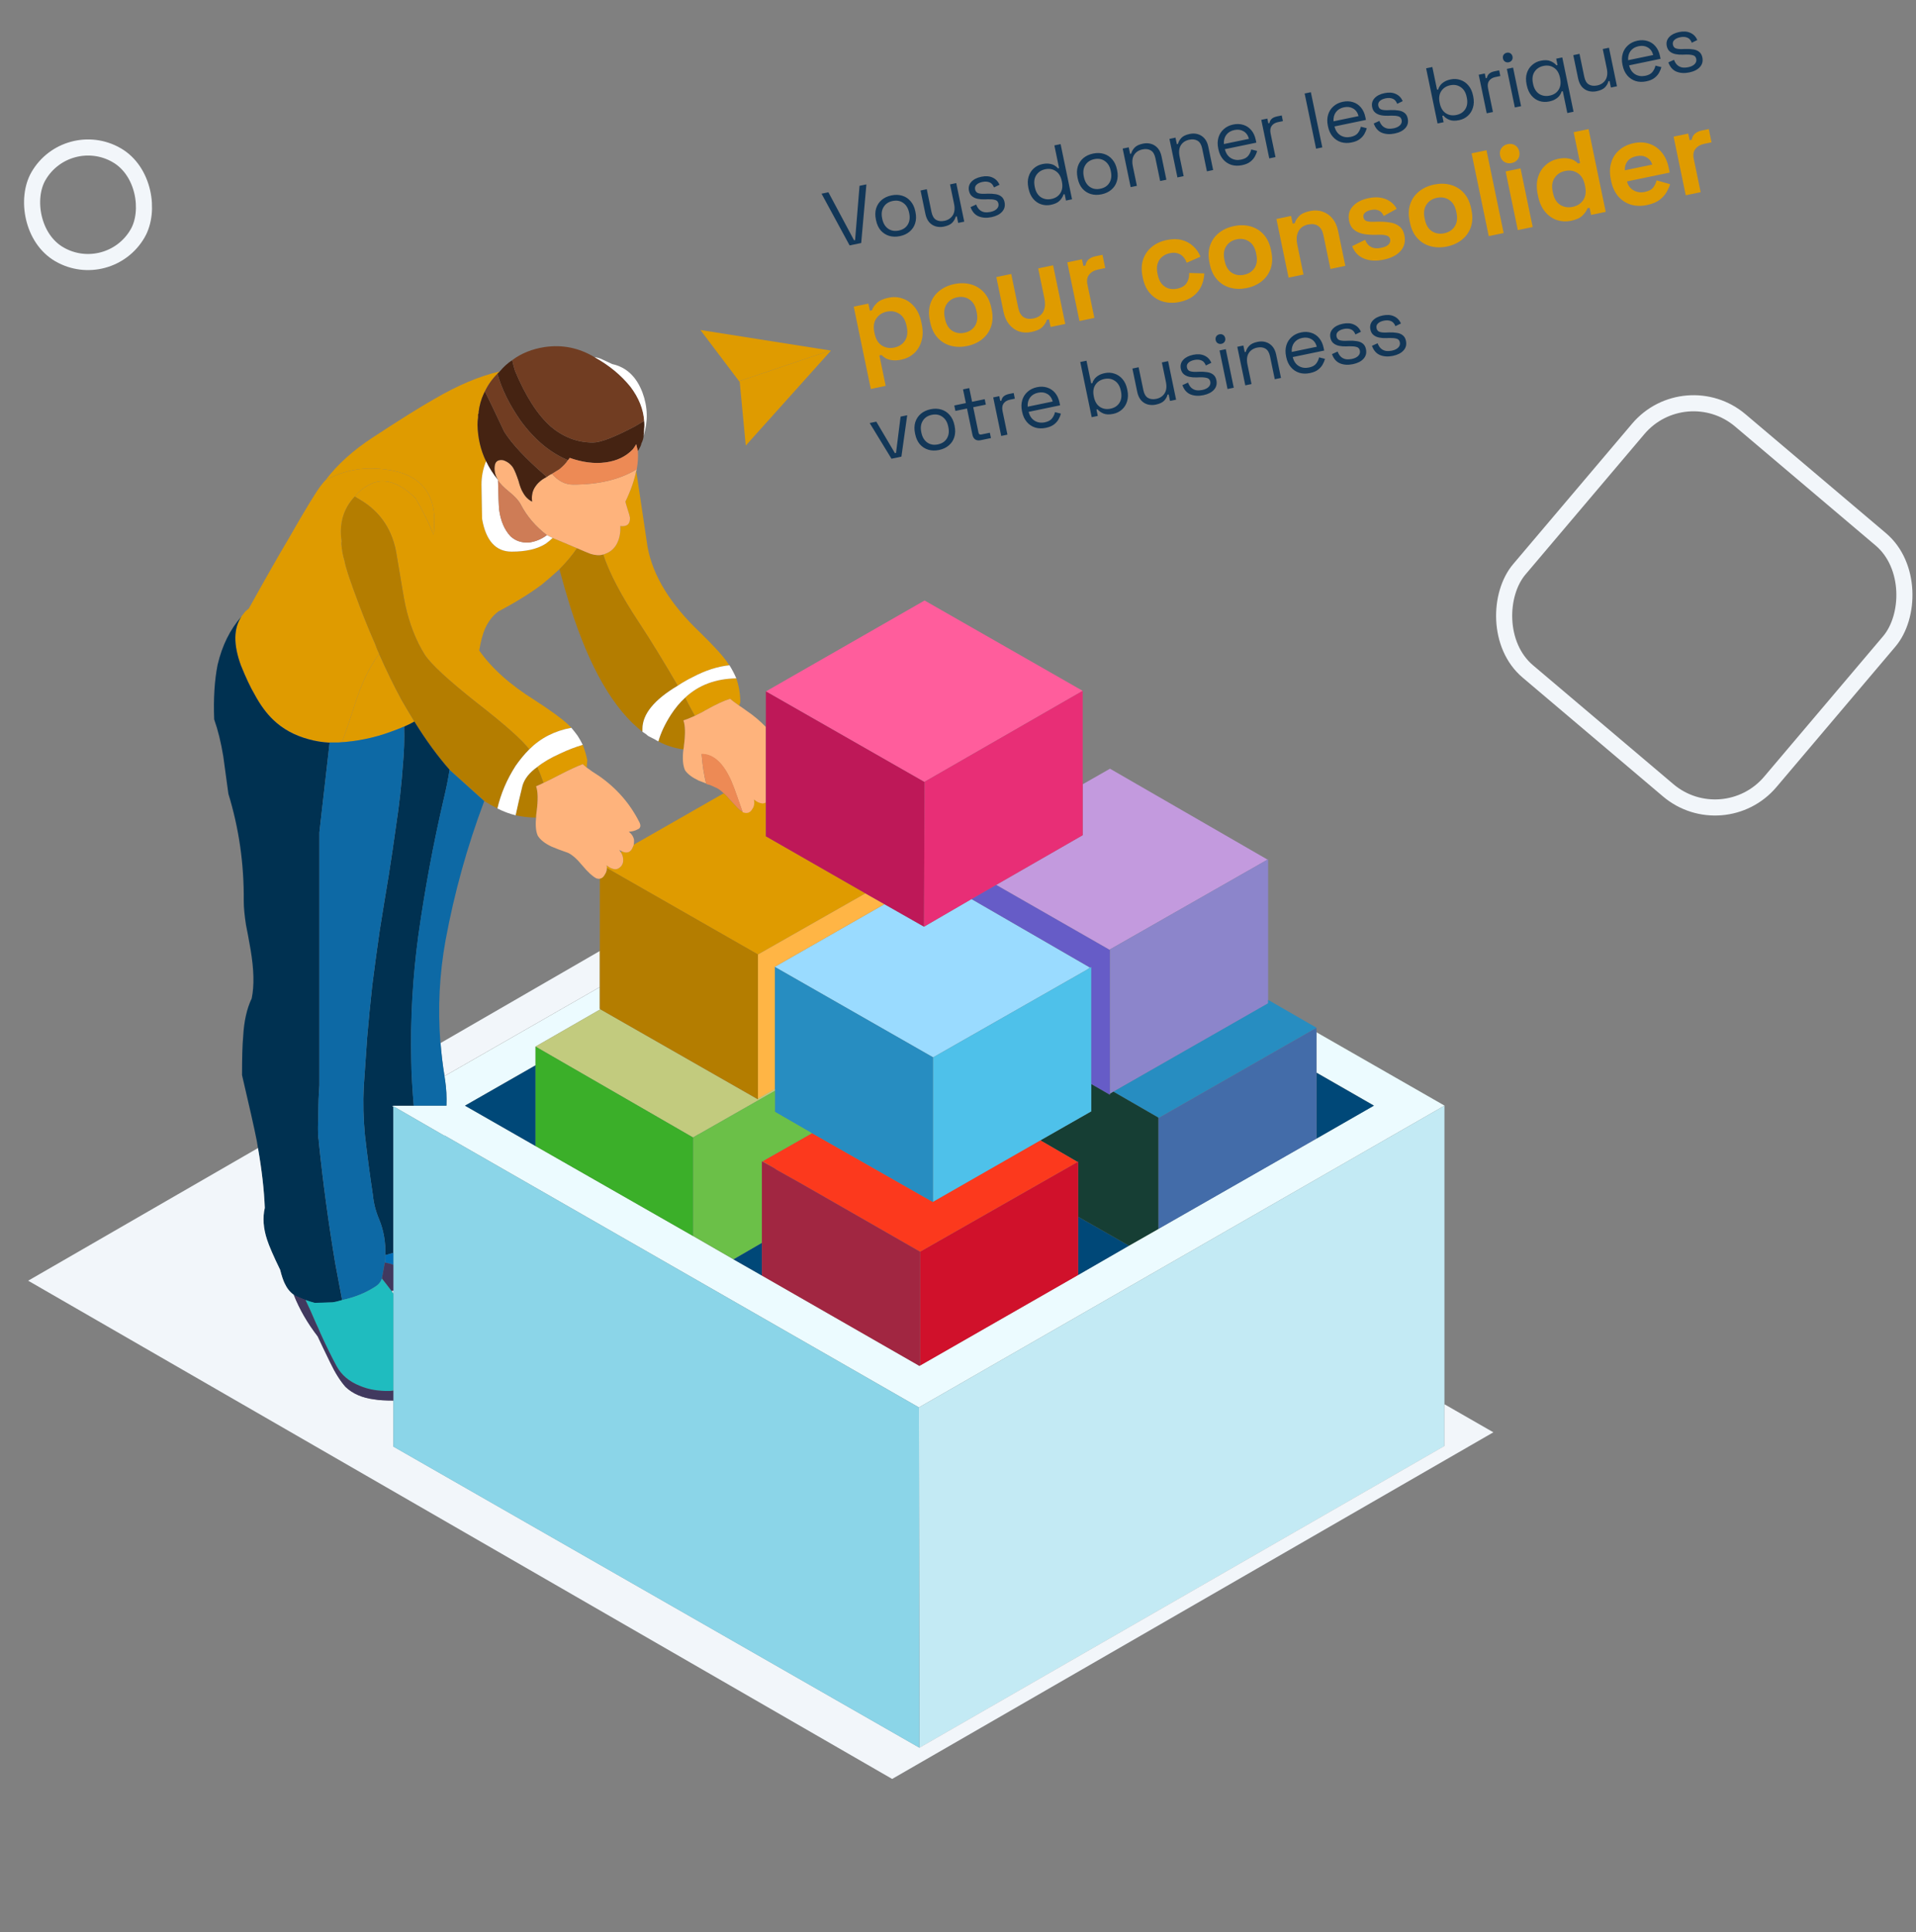 <svg width="476" height="480" viewBox="0 0 476 480" fill="none" xmlns="http://www.w3.org/2000/svg">
<rect x="0" y="0" width="476" height="480" fill="#808080" stroke="none"/>
<path d="M216.336 96.632L212.096 76.187L215.738 75.431L216.104 77.194L216.633 77.084C216.848 76.447 217.263 75.84 217.879 75.263C218.491 74.666 219.452 74.232 220.764 73.96C221.939 73.716 223.087 73.785 224.208 74.165C225.324 74.526 226.302 75.201 227.14 76.192C227.979 77.182 228.563 78.47 228.892 80.056L228.989 80.526C229.318 82.113 229.295 83.527 228.919 84.769C228.544 86.011 227.918 87.03 227.041 87.824C226.16 88.599 225.132 89.109 223.957 89.352C223.076 89.535 222.309 89.582 221.657 89.492C221.029 89.418 220.497 89.263 220.06 89.027C219.638 88.767 219.285 88.493 219 88.205L218.472 88.315L220.037 95.864L216.336 96.632ZM222.17 86.353C223.326 86.113 224.2 85.554 224.794 84.675C225.404 83.772 225.562 82.616 225.27 81.206L225.209 80.912C224.916 79.502 224.313 78.514 223.399 77.948C222.481 77.362 221.454 77.187 220.318 77.423C219.182 77.658 218.31 78.227 217.7 79.13C217.087 80.013 216.926 81.159 217.219 82.569L217.28 82.863C217.572 84.273 218.178 85.271 219.096 85.857C220.01 86.423 221.035 86.588 222.17 86.353ZM240.28 85.967C238.831 86.267 237.468 86.244 236.191 85.896C234.913 85.548 233.826 84.885 232.929 83.907C232.031 82.929 231.42 81.656 231.095 80.09L230.998 79.62C230.673 78.053 230.728 76.643 231.162 75.388C231.596 74.134 232.33 73.093 233.364 72.266C234.397 71.439 235.639 70.875 237.088 70.575C238.537 70.274 239.9 70.298 241.178 70.645C242.455 70.993 243.542 71.656 244.439 72.635C245.337 73.613 245.948 74.885 246.273 76.452L246.37 76.922C246.695 78.488 246.641 79.899 246.206 81.153C245.772 82.408 245.038 83.448 244.004 84.275C242.971 85.103 241.729 85.666 240.28 85.967ZM239.598 82.677C240.734 82.441 241.599 81.884 242.193 81.005C242.782 80.107 242.935 78.972 242.651 77.601L242.59 77.308C242.306 75.937 241.716 74.966 240.822 74.396C239.943 73.802 238.926 73.625 237.77 73.865C236.634 74.1 235.772 74.667 235.182 75.566C234.588 76.445 234.433 77.569 234.717 78.94L234.778 79.234C235.063 80.605 235.654 81.585 236.553 82.175C237.447 82.745 238.462 82.912 239.598 82.677ZM256.262 82.469C255.126 82.704 254.075 82.657 253.107 82.326C252.156 81.972 251.349 81.384 250.688 80.561C250.027 79.738 249.573 78.729 249.325 77.534L247.522 68.839L251.223 68.072L252.966 76.473C253.193 77.57 253.628 78.337 254.271 78.776C254.933 79.211 255.763 79.324 256.762 79.117C257.898 78.882 258.702 78.327 259.174 77.453C259.642 76.559 259.736 75.436 259.456 74.085L257.921 66.683L261.622 65.915L264.644 80.485L261.001 81.24L260.605 79.331L260.077 79.441C259.943 79.979 259.602 80.55 259.053 81.154C258.504 81.758 257.574 82.196 256.262 82.469ZM268.175 79.753L265.153 65.183L268.796 64.427L269.137 66.072L269.666 65.963C269.759 65.331 270.022 64.826 270.455 64.451C270.907 64.071 271.466 63.812 272.132 63.674L273.895 63.309L274.577 66.599L272.756 66.976C271.816 67.171 271.095 67.586 270.594 68.221C270.088 68.837 269.943 69.663 270.158 70.701L271.876 78.985L268.175 79.753ZM293.035 75.026C291.625 75.318 290.281 75.29 289.004 74.943C287.746 74.591 286.669 73.926 285.771 72.948C284.874 71.969 284.261 70.687 283.932 69.101L283.847 68.69C283.518 67.103 283.57 65.683 284.005 64.429C284.439 63.174 285.163 62.136 286.177 61.313C287.211 60.486 288.432 59.926 289.842 59.633C291.233 59.345 292.478 59.342 293.578 59.624C294.679 59.907 295.622 60.416 296.408 61.152C297.209 61.864 297.819 62.738 298.238 63.775L294.813 65.282C294.613 64.71 294.327 64.218 293.955 63.805C293.584 63.392 293.115 63.101 292.549 62.932C292.002 62.76 291.357 62.751 290.613 62.905C289.869 63.059 289.228 63.366 288.69 63.825C288.167 64.26 287.797 64.837 287.578 65.557C287.375 66.252 287.369 67.06 287.56 67.981L287.621 68.275C287.812 69.195 288.141 69.944 288.608 70.521C289.09 71.075 289.66 71.457 290.316 71.668C290.988 71.855 291.696 71.872 292.441 71.718C293.557 71.486 294.34 71.027 294.79 70.342C295.256 69.632 295.469 68.791 295.431 67.819L299.192 67.927C299.152 69.018 298.909 70.059 298.461 71.051C298.028 72.019 297.363 72.851 296.466 73.548C295.569 74.245 294.425 74.737 293.035 75.026ZM309.747 71.56C308.298 71.86 306.935 71.837 305.658 71.489C304.38 71.141 303.293 70.478 302.396 69.5C301.498 68.522 300.887 67.249 300.562 65.682L300.465 65.212C300.14 63.646 300.195 62.235 300.629 60.981C301.063 59.727 301.797 58.686 302.831 57.859C303.864 57.032 305.106 56.468 306.555 56.167C308.004 55.867 309.367 55.89 310.645 56.238C311.922 56.586 313.009 57.249 313.906 58.227C314.804 59.205 315.415 60.478 315.74 62.044L315.837 62.514C316.162 64.081 316.108 65.492 315.673 66.746C315.239 68 314.505 69.041 313.471 69.868C312.438 70.695 311.196 71.259 309.747 71.56ZM309.065 68.27C310.201 68.034 311.066 67.477 311.66 66.598C312.249 65.699 312.402 64.565 312.118 63.194L312.057 62.9C311.773 61.529 311.183 60.559 310.289 59.989C309.41 59.395 308.393 59.218 307.237 59.457C306.101 59.693 305.239 60.26 304.649 61.158C304.055 62.037 303.9 63.162 304.184 64.533L304.245 64.827C304.53 66.198 305.121 67.178 306.02 67.768C306.914 68.338 307.929 68.505 309.065 68.27ZM320.128 68.978L317.107 54.408L320.749 53.652L321.145 55.562L321.674 55.452C321.803 54.894 322.144 54.323 322.697 53.739C323.246 53.134 324.176 52.696 325.488 52.424C326.624 52.189 327.668 52.248 328.62 52.602C329.587 52.932 330.401 53.509 331.062 54.332C331.719 55.136 332.173 56.144 332.425 57.358L334.228 66.053L330.527 66.821L328.785 58.42C328.557 57.323 328.113 56.557 327.45 56.123C326.808 55.684 325.987 55.568 324.989 55.776C323.853 56.011 323.051 56.576 322.583 57.469C322.11 58.344 322.014 59.456 322.294 60.808L323.83 68.21L320.128 68.978ZM343.779 64.502C341.879 64.896 340.237 64.807 338.852 64.237C337.467 63.666 336.489 62.643 335.918 61.169L339.143 59.581C339.422 60.237 339.759 60.729 340.153 61.056C340.567 61.379 341.028 61.579 341.534 61.658C342.056 61.713 342.601 61.682 343.169 61.564C344.031 61.385 344.637 61.106 344.987 60.727C345.334 60.329 345.46 59.904 345.367 59.454C345.273 59.004 345.006 58.701 344.566 58.548C344.121 58.374 343.452 58.299 342.558 58.321L341.705 58.344C340.646 58.36 339.661 58.288 338.75 58.13C337.835 57.952 337.06 57.612 336.424 57.111C335.789 56.61 335.372 55.879 335.173 54.919C334.873 53.47 335.172 52.254 336.071 51.271C336.966 50.269 338.275 49.588 339.999 49.231C341.624 48.894 343.05 48.976 344.278 49.477C345.505 49.978 346.407 50.782 346.984 51.888L343.766 53.658C343.455 52.947 343.022 52.485 342.468 52.273C341.933 52.057 341.313 52.022 340.608 52.169C339.903 52.315 339.391 52.554 339.071 52.886C338.748 53.198 338.631 53.569 338.721 54C338.818 54.47 339.087 54.782 339.527 54.936C339.964 55.07 340.527 55.127 341.217 55.106L342.07 55.082C343.207 55.051 344.251 55.11 345.201 55.26C346.167 55.387 346.968 55.701 347.603 56.202C348.253 56.68 348.684 57.428 348.895 58.446C349.212 59.974 348.9 61.274 347.958 62.348C347.032 63.398 345.639 64.116 343.779 64.502ZM359.477 61.246C358.028 61.546 356.665 61.523 355.387 61.175C354.11 60.827 353.023 60.164 352.125 59.186C351.228 58.208 350.617 56.935 350.292 55.369L350.195 54.899C349.87 53.332 349.924 51.921 350.359 50.667C350.793 49.413 351.527 48.372 352.56 47.545C353.594 46.718 354.835 46.154 356.285 45.853C357.734 45.553 359.097 45.577 360.374 45.924C361.651 46.272 362.739 46.935 363.636 47.913C364.533 48.892 365.145 50.164 365.469 51.731L365.567 52.201C365.892 53.767 365.837 55.178 365.403 56.432C364.969 57.686 364.235 58.727 363.201 59.554C362.167 60.381 360.926 60.945 359.477 61.246ZM358.795 57.956C359.93 57.72 360.795 57.163 361.389 56.284C361.979 55.386 362.132 54.251 361.847 52.88L361.786 52.586C361.502 51.215 360.913 50.245 360.018 49.675C359.139 49.081 358.122 48.904 356.967 49.143C355.831 49.379 354.968 49.946 354.378 50.844C353.785 51.723 353.63 52.848 353.914 54.219L353.975 54.513C354.259 55.884 354.851 56.864 355.749 57.454C356.644 58.024 357.659 58.191 358.795 57.956ZM369.858 58.664L365.593 38.101L369.295 37.334L373.559 57.896L369.858 58.664ZM377.073 57.167L374.051 42.597L377.753 41.83L380.774 56.4L377.073 57.167ZM375.549 40.51C374.883 40.648 374.27 40.55 373.711 40.217C373.171 39.88 372.828 39.358 372.682 38.653C372.536 37.948 372.643 37.334 373.004 36.809C373.385 36.281 373.908 35.948 374.574 35.81C375.259 35.668 375.872 35.765 376.412 36.103C376.951 36.44 377.294 36.962 377.441 37.666C377.587 38.371 377.479 38.986 377.118 39.51C376.757 40.035 376.234 40.368 375.549 40.51ZM390.249 54.864C389.093 55.103 387.948 55.045 386.811 54.688C385.691 54.308 384.711 53.623 383.873 52.632C383.034 51.642 382.45 50.353 382.121 48.767L382.024 48.297C381.695 46.711 381.718 45.297 382.094 44.055C382.469 42.812 383.098 41.804 383.978 41.029C384.855 40.234 385.881 39.715 387.056 39.471C387.938 39.289 388.694 39.244 389.326 39.338C389.974 39.407 390.517 39.56 390.954 39.797C391.391 40.033 391.744 40.307 392.013 40.619L392.541 40.509L390.951 32.842L394.653 32.075L398.917 52.637L395.275 53.392L394.909 51.63L394.38 51.74C394.161 52.357 393.746 52.964 393.134 53.561C392.542 54.153 391.58 54.588 390.249 54.864ZM390.695 51.401C391.831 51.166 392.705 50.606 393.319 49.723C393.928 48.821 394.087 47.664 393.794 46.254L393.733 45.961C393.441 44.551 392.838 43.563 391.924 42.996C391.025 42.407 389.998 42.231 388.843 42.471C387.707 42.707 386.834 43.276 386.225 44.178C385.611 45.061 385.451 46.208 385.743 47.618L385.804 47.911C386.097 49.322 386.702 50.319 387.62 50.905C388.534 51.471 389.559 51.637 390.695 51.401ZM409.157 50.942C407.708 51.243 406.362 51.205 405.12 50.83C403.894 50.431 402.851 49.738 401.993 48.751C401.15 47.742 400.571 46.473 400.254 44.945L400.181 44.593C399.864 43.065 399.893 41.681 400.269 40.438C400.64 39.177 401.312 38.129 402.282 37.294C403.249 36.44 404.457 35.862 405.906 35.562C407.336 35.266 408.646 35.331 409.838 35.758C411.025 36.165 412.03 36.876 412.854 37.89C413.673 38.884 414.236 40.125 414.545 41.614L414.807 42.877L404.203 45.076C404.449 46.067 404.99 46.802 405.825 47.283C406.66 47.763 407.586 47.898 408.605 47.687C409.642 47.471 410.359 47.088 410.756 46.536C411.152 45.984 411.42 45.407 411.561 44.806L414.916 45.765C414.747 46.331 414.462 46.972 414.059 47.689C413.671 48.382 413.092 49.033 412.319 49.643C411.543 50.233 410.489 50.666 409.157 50.942ZM403.659 42.309L410.474 40.895C410.221 40.069 409.739 39.465 409.026 39.082C408.333 38.694 407.506 38.6 406.547 38.799C405.548 39.006 404.808 39.425 404.326 40.056C403.844 40.688 403.622 41.438 403.659 42.309ZM418.799 48.514L415.778 33.944L419.42 33.188L419.761 34.833L420.29 34.724C420.384 34.091 420.647 33.587 421.079 33.212C421.532 32.832 422.091 32.573 422.757 32.435L424.519 32.069L425.201 35.359L423.38 35.737C422.44 35.932 421.719 36.347 421.218 36.982C420.712 37.598 420.567 38.424 420.783 39.462L422.501 47.746L418.799 48.514Z" fill="#DF9B00"/>
<path d="M221.472 113.966L216.059 105.1L217.704 104.759L222.329 112.583L222.603 112.526L223.736 103.508L225.381 103.167L223.94 113.454L221.472 113.966ZM233.29 111.801C232.324 112.001 231.427 111.976 230.598 111.726C229.783 111.473 229.091 111.024 228.522 110.379C227.963 109.719 227.579 108.886 227.37 107.881L227.318 107.627C227.112 106.634 227.134 105.724 227.385 104.896C227.648 104.065 228.103 103.372 228.75 102.815C229.411 102.256 230.224 101.877 231.19 101.676C232.156 101.476 233.047 101.502 233.862 101.755C234.69 102.006 235.383 102.461 235.942 103.121C236.515 103.779 236.904 104.604 237.109 105.596L237.162 105.85C237.371 106.856 237.343 107.774 237.08 108.605C236.827 109.42 236.37 110.107 235.71 110.666C235.063 111.222 234.256 111.6 233.29 111.801ZM233.001 110.41C234.02 110.199 234.763 109.711 235.231 108.947C235.709 108.167 235.834 107.229 235.607 106.132L235.57 105.956C235.343 104.859 234.856 104.055 234.11 103.542C233.374 103.014 232.497 102.855 231.478 103.067C230.473 103.275 229.731 103.769 229.253 104.549C228.772 105.316 228.645 106.248 228.873 107.345L228.909 107.521C229.137 108.618 229.625 109.429 230.374 109.954C231.12 110.467 231.996 110.619 233.001 110.41ZM243.644 109.367C243.096 109.481 242.641 109.419 242.278 109.181C241.929 108.94 241.7 108.559 241.591 108.036L240.235 101.496L237.356 102.093L237.076 100.741L239.955 100.144L239.248 96.737L240.795 96.416L241.502 99.824L244.635 99.174L244.915 100.525L241.782 101.175L243.09 107.481C243.171 107.872 243.401 108.029 243.78 107.95L245.914 107.508L246.19 108.839L243.644 109.367ZM248.735 108.311L246.749 98.735L248.257 98.422L248.501 99.597L248.775 99.541C248.858 99.088 249.056 98.727 249.367 98.458C249.679 98.189 250.123 97.995 250.697 97.876L251.833 97.64L252.125 99.05L250.891 99.306C250.2 99.45 249.679 99.762 249.329 100.243C248.99 100.708 248.904 101.345 249.072 102.155L250.282 107.991L248.735 108.311ZM259.825 106.297C258.859 106.498 257.968 106.471 257.153 106.218C256.335 105.952 255.647 105.489 255.088 104.829C254.529 104.169 254.148 103.349 253.945 102.37L253.896 102.135C253.69 101.143 253.713 100.232 253.963 99.404C254.213 98.576 254.656 97.885 255.29 97.332C255.921 96.765 256.7 96.385 257.627 96.193C258.528 96.006 259.365 96.037 260.138 96.285C260.909 96.52 261.564 96.956 262.105 97.593C262.645 98.23 263.016 99.031 263.216 99.998L263.362 100.702L255.549 102.323C255.802 103.346 256.303 104.087 257.051 104.544C257.797 104.989 258.64 105.113 259.58 104.919C260.402 104.748 260.996 104.427 261.362 103.957C261.727 103.486 261.973 102.965 262.1 102.394L263.565 102.764C263.453 103.21 263.263 103.671 262.995 104.149C262.739 104.624 262.359 105.057 261.855 105.448C261.363 105.835 260.687 106.119 259.825 106.297ZM255.304 101.046L261.532 99.754C261.295 98.878 260.845 98.249 260.181 97.87C259.53 97.487 258.773 97.385 257.912 97.564C257.037 97.746 256.37 98.142 255.912 98.755C255.453 99.368 255.251 100.131 255.304 101.046ZM276.581 102.822C275.589 103.028 274.773 103 274.133 102.738C273.506 102.473 273.018 102.125 272.67 101.693L272.396 101.75L272.725 103.336L271.217 103.649L268.374 89.941L269.921 89.62L271.091 95.26L271.365 95.203C271.459 94.87 271.623 94.543 271.856 94.223C272.087 93.889 272.413 93.59 272.834 93.325C273.266 93.045 273.815 92.836 274.481 92.698C275.317 92.524 276.116 92.57 276.879 92.834C277.652 93.082 278.318 93.536 278.877 94.196C279.433 94.843 279.817 95.676 280.028 96.695L280.081 96.949C280.292 97.967 280.266 98.892 280.003 99.723C279.752 100.551 279.322 101.233 278.711 101.768C278.114 102.3 277.404 102.652 276.581 102.822ZM275.885 101.537C276.878 101.331 277.616 100.851 278.099 100.097C278.593 99.328 278.722 98.375 278.487 97.239L278.45 97.063C278.215 95.927 277.719 95.111 276.962 94.614C276.216 94.101 275.346 93.948 274.354 94.154C273.375 94.357 272.632 94.845 272.125 95.617C271.628 96.374 271.498 97.32 271.733 98.456L271.77 98.632C272.005 99.768 272.503 100.591 273.262 101.1C274.032 101.594 274.906 101.74 275.885 101.537ZM287.127 100.533C286.435 100.676 285.764 100.659 285.114 100.481C284.478 100.299 283.929 99.95 283.467 99.433C283.016 98.9 282.703 98.21 282.527 97.361L281.325 91.564L282.872 91.243L284.05 96.923C284.247 97.876 284.626 98.519 285.185 98.852C285.758 99.183 286.449 99.264 287.258 99.096C288.172 98.907 288.86 98.451 289.323 97.728C289.786 97.006 289.894 96.051 289.648 94.863L288.649 90.045L290.196 89.725L292.182 99.301L290.674 99.613L290.337 97.988L290.063 98.045C289.949 98.545 289.676 99.037 289.246 99.522C288.812 99.993 288.106 100.33 287.127 100.533ZM298.942 98.185C297.754 98.431 296.692 98.365 295.756 97.988C294.833 97.607 294.163 96.841 293.747 95.688L295.147 95.05C295.381 95.655 295.68 96.111 296.043 96.417C296.403 96.71 296.809 96.891 297.259 96.961C297.719 97.015 298.191 96.992 298.674 96.892C299.392 96.743 299.93 96.482 300.289 96.108C300.647 95.734 300.776 95.306 300.676 94.823C300.573 94.326 300.299 94.022 299.853 93.91C299.418 93.783 298.841 93.725 298.122 93.739L297.291 93.768C296.656 93.791 296.061 93.744 295.505 93.628C294.95 93.511 294.483 93.295 294.104 92.979C293.726 92.662 293.477 92.217 293.357 91.642C293.179 90.781 293.372 90.039 293.938 89.418C294.503 88.797 295.335 88.373 296.431 88.145C297.515 87.921 298.441 87.987 299.21 88.345C299.989 88.688 300.568 89.282 300.948 90.129L299.576 90.802C299.315 90.134 298.934 89.71 298.434 89.528C297.93 89.332 297.352 89.302 296.699 89.438C296.047 89.573 295.557 89.804 295.229 90.131C294.9 90.444 294.783 90.836 294.881 91.306C294.976 91.763 295.222 92.066 295.621 92.215C296.03 92.348 296.545 92.404 297.167 92.384L297.999 92.355C298.702 92.331 299.343 92.369 299.922 92.467C300.511 92.549 301.001 92.747 301.393 93.06C301.798 93.371 302.064 93.833 302.191 94.447C302.386 95.387 302.184 96.185 301.584 96.84C300.998 97.493 300.117 97.941 298.942 98.185ZM304.963 96.65L302.977 87.074L304.524 86.753L306.51 96.329L304.963 96.65ZM303.452 85.423C303.112 85.493 302.802 85.442 302.521 85.269C302.253 85.093 302.084 84.835 302.013 84.496C301.94 84.143 301.992 83.833 302.168 83.565C302.356 83.294 302.621 83.124 302.96 83.053C303.3 82.983 303.603 83.036 303.871 83.212C304.139 83.388 304.31 83.652 304.383 84.004C304.453 84.344 304.401 84.647 304.225 84.915C304.049 85.183 303.791 85.353 303.452 85.423ZM309.372 95.736L307.385 86.159L308.893 85.847L309.23 87.472L309.505 87.415C309.619 86.915 309.886 86.431 310.306 85.962C310.737 85.478 311.442 85.134 312.421 84.931C313.139 84.782 313.81 84.8 314.434 84.984C315.07 85.165 315.619 85.514 316.081 86.031C316.542 86.548 316.862 87.237 317.041 88.099L318.243 93.896L316.696 94.217L315.518 88.537C315.32 87.584 314.935 86.943 314.363 86.612C313.803 86.279 313.119 86.196 312.31 86.364C311.383 86.556 310.688 87.013 310.225 87.736C309.775 88.455 309.673 89.409 309.919 90.597L310.919 95.415L309.372 95.736ZM325.433 92.69C324.467 92.891 323.577 92.864 322.762 92.611C321.944 92.345 321.256 91.882 320.696 91.222C320.137 90.561 319.756 89.742 319.553 88.763L319.505 88.528C319.299 87.535 319.321 86.625 319.571 85.797C319.822 84.969 320.264 84.278 320.898 83.725C321.53 83.158 322.309 82.778 323.236 82.586C324.137 82.399 324.974 82.43 325.747 82.678C326.517 82.913 327.173 83.349 327.713 83.986C328.254 84.623 328.624 85.424 328.825 86.39L328.971 87.095L321.157 88.716C321.41 89.739 321.911 90.48 322.66 90.937C323.405 91.382 324.248 91.506 325.188 91.311C326.011 91.141 326.605 90.82 326.97 90.35C327.335 89.879 327.581 89.358 327.708 88.787L329.174 89.157C329.062 89.603 328.872 90.064 328.603 90.542C328.348 91.017 327.968 91.45 327.463 91.841C326.972 92.228 326.295 92.512 325.433 92.69ZM320.913 87.439L327.14 86.147C326.904 85.27 326.454 84.642 325.789 84.263C325.138 83.88 324.382 83.778 323.52 83.957C322.645 84.138 321.979 84.535 321.52 85.148C321.062 85.76 320.859 86.524 320.913 87.439ZM336.102 90.478C334.914 90.724 333.852 90.658 332.916 90.281C331.993 89.9 331.323 89.134 330.907 87.981L332.307 87.343C332.541 87.948 332.84 88.404 333.203 88.71C333.563 89.003 333.968 89.184 334.419 89.254C334.879 89.308 335.351 89.285 335.834 89.185C336.552 89.036 337.09 88.775 337.449 88.401C337.807 88.027 337.936 87.599 337.836 87.116C337.733 86.62 337.459 86.316 337.013 86.204C336.578 86.076 336.001 86.019 335.282 86.032L334.451 86.061C333.816 86.084 333.22 86.037 332.665 85.921C332.11 85.804 331.643 85.588 331.264 85.272C330.886 84.955 330.637 84.51 330.517 83.936C330.339 83.074 330.532 82.332 331.098 81.711C331.663 81.09 332.495 80.666 333.591 80.438C334.675 80.214 335.601 80.28 336.37 80.638C337.149 80.981 337.728 81.575 338.108 82.422L336.736 83.095C336.475 82.427 336.094 82.003 335.594 81.821C335.09 81.625 334.512 81.596 333.859 81.731C333.207 81.866 332.717 82.097 332.389 82.424C332.06 82.737 331.943 83.129 332.041 83.599C332.136 84.056 332.382 84.359 332.781 84.508C333.19 84.641 333.705 84.697 334.327 84.677L335.159 84.648C335.862 84.624 336.503 84.662 337.082 84.76C337.67 84.842 338.161 85.04 338.553 85.353C338.958 85.664 339.224 86.126 339.351 86.74C339.546 87.68 339.344 88.478 338.744 89.133C338.158 89.786 337.277 90.234 336.102 90.478ZM346.038 88.417C344.85 88.663 343.788 88.598 342.851 88.22C341.928 87.84 341.259 87.073 340.842 85.92L342.242 85.283C342.477 85.888 342.775 86.343 343.138 86.649C343.499 86.942 343.904 87.124 344.354 87.194C344.815 87.248 345.287 87.225 345.77 87.125C346.488 86.976 347.026 86.714 347.384 86.34C347.742 85.966 347.871 85.538 347.771 85.055C347.668 84.559 347.394 84.255 346.949 84.143C346.514 84.015 345.937 83.958 345.218 83.971L344.386 84C343.751 84.023 343.156 83.977 342.601 83.86C342.046 83.744 341.579 83.527 341.2 83.211C340.821 82.895 340.572 82.449 340.453 81.875C340.274 81.013 340.468 80.272 341.033 79.651C341.599 79.03 342.43 78.605 343.527 78.378C344.61 78.153 345.536 78.22 346.305 78.578C347.084 78.92 347.664 79.515 348.044 80.362L346.672 81.034C346.411 80.367 346.03 79.942 345.529 79.76C345.026 79.565 344.448 79.535 343.795 79.67C343.142 79.806 342.652 80.037 342.325 80.363C341.995 80.677 341.879 81.069 341.976 81.539C342.071 81.996 342.318 82.298 342.716 82.447C343.125 82.58 343.641 82.637 344.263 82.617L345.094 82.587C345.797 82.564 346.438 82.601 347.017 82.699C347.606 82.781 348.096 82.979 348.488 83.293C348.893 83.604 349.159 84.066 349.286 84.68C349.481 85.62 349.279 86.417 348.68 87.073C348.093 87.725 347.213 88.173 346.038 88.417Z" fill="#123758"/>
<path d="M211.074 60.973L204.099 48.122L205.803 47.769L212.179 59.702L212.433 59.65L213.538 46.164L215.242 45.811L213.953 60.376L211.074 60.973ZM223.567 58.668C222.601 58.869 221.704 58.844 220.875 58.593C220.06 58.34 219.368 57.891 218.799 57.247C218.24 56.587 217.856 55.754 217.647 54.749L217.595 54.494C217.389 53.502 217.411 52.592 217.662 51.764C217.925 50.933 218.38 50.239 219.027 49.683C219.688 49.124 220.501 48.744 221.467 48.544C222.433 48.343 223.324 48.37 224.139 48.623C224.967 48.873 225.66 49.328 226.219 49.989C226.792 50.646 227.181 51.471 227.386 52.463L227.439 52.718C227.648 53.723 227.62 54.641 227.357 55.472C227.104 56.287 226.647 56.974 225.987 57.533C225.34 58.09 224.533 58.468 223.567 58.668ZM223.278 57.278C224.297 57.067 225.04 56.579 225.508 55.815C225.986 55.035 226.111 54.096 225.884 53L225.847 52.823C225.62 51.727 225.133 50.922 224.387 50.41C223.651 49.881 222.774 49.723 221.755 49.934C220.75 50.143 220.008 50.637 219.53 51.417C219.049 52.184 218.922 53.116 219.15 54.212L219.186 54.389C219.414 55.485 219.902 56.296 220.651 56.822C221.397 57.334 222.273 57.486 223.278 57.278ZM234.497 56.299C233.805 56.443 233.134 56.425 232.484 56.247C231.847 56.066 231.298 55.717 230.837 55.2C230.386 54.667 230.073 53.976 229.897 53.127L228.695 47.331L230.242 47.01L231.419 52.689C231.617 53.642 231.996 54.285 232.555 54.619C233.127 54.949 233.818 55.031 234.628 54.863C235.542 54.673 236.23 54.217 236.693 53.495C237.156 52.772 237.264 51.817 237.018 50.629L236.019 45.812L237.566 45.491L239.552 55.067L238.044 55.38L237.707 53.754L237.433 53.811C237.319 54.312 237.046 54.804 236.616 55.288C236.182 55.759 235.476 56.096 234.497 56.299ZM246.312 53.951C245.124 54.197 244.062 54.132 243.126 53.754C242.203 53.373 241.533 52.607 241.117 51.454L242.516 50.816C242.751 51.421 243.05 51.877 243.413 52.183C243.773 52.476 244.178 52.657 244.629 52.727C245.089 52.782 245.561 52.759 246.044 52.658C246.762 52.51 247.3 52.248 247.658 51.874C248.017 51.5 248.146 51.072 248.045 50.589C247.943 50.093 247.668 49.789 247.223 49.677C246.788 49.549 246.211 49.492 245.492 49.505L244.661 49.534C244.026 49.557 243.43 49.51 242.875 49.394C242.32 49.278 241.853 49.061 241.474 48.745C241.095 48.429 240.846 47.983 240.727 47.409C240.548 46.547 240.742 45.806 241.308 45.184C241.873 44.563 242.704 44.139 243.801 43.912C244.885 43.687 245.811 43.754 246.58 44.112C247.359 44.454 247.938 45.048 248.318 45.896L246.946 46.568C246.685 45.901 246.304 45.476 245.803 45.294C245.3 45.099 244.722 45.069 244.069 45.204C243.416 45.34 242.926 45.571 242.599 45.897C242.269 46.211 242.153 46.602 242.251 47.072C242.345 47.529 242.592 47.832 242.991 47.981C243.399 48.114 243.915 48.171 244.537 48.151L245.369 48.121C246.072 48.098 246.713 48.135 247.291 48.233C247.88 48.315 248.371 48.513 248.763 48.827C249.167 49.137 249.434 49.6 249.561 50.213C249.756 51.153 249.554 51.951 248.954 52.606C248.368 53.259 247.487 53.707 246.312 53.951ZM261.081 50.888C260.259 51.058 259.461 51.02 258.688 50.771C257.915 50.523 257.249 50.069 256.69 49.409C256.131 48.749 255.745 47.909 255.534 46.891L255.481 46.636C255.27 45.618 255.291 44.701 255.544 43.886C255.795 43.058 256.219 42.378 256.816 41.846C257.424 41.297 258.146 40.937 258.982 40.763C259.647 40.625 260.228 40.6 260.723 40.688C261.228 40.76 261.652 40.904 261.997 41.118C262.338 41.32 262.618 41.555 262.837 41.822L263.111 41.766L261.941 36.126L263.489 35.805L266.332 49.513L264.824 49.826L264.495 48.239L264.221 48.296C264.06 48.834 263.744 49.348 263.274 49.841C262.805 50.333 262.074 50.682 261.081 50.888ZM261.208 49.432C262.201 49.226 262.939 48.746 263.422 47.992C263.916 47.222 264.045 46.27 263.81 45.134L263.773 44.958C263.538 43.822 263.042 43.005 262.285 42.509C261.539 41.996 260.669 41.843 259.677 42.049C258.698 42.252 257.955 42.74 257.448 43.512C256.951 44.269 256.821 45.215 257.056 46.351L257.093 46.527C257.328 47.663 257.826 48.486 258.585 48.995C259.355 49.489 260.229 49.635 261.208 49.432ZM273.665 48.278C272.699 48.478 271.802 48.453 270.973 48.203C270.158 47.95 269.466 47.501 268.897 46.857C268.338 46.196 267.954 45.364 267.745 44.358L267.693 44.104C267.487 43.112 267.509 42.202 267.76 41.373C268.023 40.542 268.478 39.849 269.125 39.293C269.786 38.734 270.599 38.354 271.565 38.154C272.531 37.953 273.422 37.98 274.237 38.233C275.065 38.483 275.758 38.938 276.317 39.599C276.89 40.256 277.278 41.081 277.484 42.073L277.537 42.328C277.746 43.333 277.718 44.251 277.455 45.082C277.202 45.897 276.745 46.584 276.085 47.143C275.437 47.699 274.631 48.078 273.665 48.278ZM273.376 46.888C274.395 46.676 275.138 46.189 275.606 45.424C276.084 44.644 276.209 43.706 275.982 42.609L275.945 42.433C275.718 41.336 275.231 40.532 274.485 40.019C273.749 39.491 272.872 39.333 271.853 39.544C270.848 39.752 270.106 40.247 269.628 41.027C269.147 41.794 269.02 42.725 269.248 43.822L269.284 43.998C269.512 45.095 270 45.906 270.749 46.432C271.495 46.944 272.371 47.096 273.376 46.888ZM280.896 46.492L278.91 36.916L280.418 36.603L280.755 38.229L281.029 38.172C281.143 37.672 281.41 37.187 281.831 36.719C282.261 36.235 282.966 35.891 283.945 35.688C284.664 35.539 285.334 35.556 285.958 35.74C286.595 35.921 287.144 36.27 287.605 36.788C288.066 37.305 288.386 37.994 288.565 38.856L289.767 44.652L288.22 44.973L287.042 39.294C286.845 38.341 286.46 37.699 285.887 37.369C285.328 37.035 284.644 36.953 283.834 37.12C282.907 37.313 282.212 37.77 281.749 38.492C281.299 39.212 281.198 40.166 281.444 41.354L282.443 46.171L280.896 46.492ZM292.514 44.083L290.528 34.507L292.036 34.194L292.373 35.819L292.648 35.762C292.762 35.262 293.029 34.778 293.449 34.309C293.88 33.825 294.585 33.481 295.564 33.278C296.282 33.129 296.953 33.147 297.576 33.331C298.213 33.512 298.762 33.861 299.223 34.378C299.685 34.895 300.005 35.584 300.183 36.446L301.386 42.243L299.839 42.564L298.661 36.885C298.463 35.931 298.078 35.29 297.506 34.959C296.946 34.626 296.262 34.543 295.452 34.711C294.526 34.903 293.831 35.36 293.368 36.083C292.918 36.802 292.816 37.756 293.062 38.944L294.062 43.762L292.514 44.083ZM308.576 41.037C307.61 41.238 306.72 41.211 305.905 40.958C305.087 40.692 304.398 40.229 303.839 39.569C303.28 38.909 302.899 38.089 302.696 37.11L302.647 36.875C302.442 35.883 302.464 34.972 302.714 34.144C302.965 33.316 303.407 32.625 304.041 32.072C304.672 31.505 305.452 31.125 306.379 30.933C307.279 30.746 308.116 30.777 308.89 31.025C309.66 31.26 310.316 31.696 310.856 32.333C311.397 32.97 311.767 33.771 311.968 34.737L312.114 35.443L304.3 37.063C304.553 38.086 305.054 38.827 305.802 39.284C306.548 39.729 307.391 39.853 308.331 39.658C309.154 39.488 309.748 39.167 310.113 38.697C310.478 38.226 310.724 37.705 310.851 37.134L312.317 37.504C312.205 37.95 312.015 38.411 311.746 38.889C311.491 39.364 311.111 39.797 310.606 40.188C310.115 40.575 309.438 40.859 308.576 41.037ZM304.056 35.786L310.283 34.495C310.047 33.617 309.597 32.989 308.932 32.609C308.281 32.227 307.525 32.125 306.663 32.304C305.788 32.485 305.122 32.882 304.663 33.495C304.205 34.108 304.002 34.871 304.056 35.786ZM315.33 39.351L313.344 29.774L314.852 29.462L315.096 30.637L315.37 30.58C315.453 30.127 315.651 29.766 315.963 29.497C316.274 29.228 316.718 29.034 317.292 28.915L318.428 28.679L318.72 30.089L317.487 30.345C316.795 30.489 316.274 30.801 315.924 31.282C315.585 31.747 315.499 32.385 315.667 33.194L316.878 39.03L315.33 39.351ZM326.959 36.939L324.116 23.231L325.663 22.91L328.506 36.618L326.959 36.939ZM335.811 35.389C334.845 35.589 333.954 35.563 333.139 35.31C332.321 35.044 331.633 34.581 331.074 33.92C330.515 33.26 330.134 32.441 329.931 31.461L329.882 31.226C329.676 30.234 329.698 29.324 329.949 28.496C330.199 27.668 330.641 26.977 331.276 26.423C331.907 25.857 332.686 25.477 333.613 25.285C334.514 25.098 335.351 25.129 336.124 25.377C336.895 25.612 337.55 26.048 338.091 26.685C338.631 27.322 339.002 28.123 339.202 29.089L339.348 29.794L331.535 31.415C331.788 32.438 332.288 33.178 333.037 33.636C333.783 34.08 334.626 34.205 335.566 34.01C336.388 33.84 336.982 33.519 337.347 33.048C337.713 32.578 337.959 32.057 338.086 31.486L339.551 31.856C339.439 32.301 339.249 32.763 338.981 33.241C338.725 33.716 338.345 34.149 337.841 34.539C337.349 34.927 336.672 35.21 335.811 35.389ZM331.29 30.138L337.518 28.846C337.281 27.969 336.831 27.341 336.167 26.961C335.516 26.579 334.759 26.477 333.897 26.656C333.023 26.837 332.356 27.234 331.898 27.847C331.439 28.459 331.237 29.223 331.29 30.138ZM346.48 33.176C345.292 33.423 344.23 33.357 343.293 32.979C342.37 32.599 341.701 31.832 341.284 30.679L342.684 30.042C342.918 30.647 343.217 31.102 343.58 31.408C343.941 31.701 344.346 31.883 344.796 31.953C345.257 32.007 345.729 31.984 346.212 31.884C346.93 31.735 347.468 31.474 347.826 31.1C348.184 30.726 348.313 30.297 348.213 29.814C348.11 29.318 347.836 29.014 347.391 28.902C346.956 28.775 346.379 28.717 345.66 28.73L344.828 28.76C344.193 28.782 343.598 28.736 343.043 28.619C342.487 28.503 342.02 28.287 341.642 27.97C341.263 27.654 341.014 27.209 340.895 26.634C340.716 25.773 340.91 25.031 341.475 24.41C342.041 23.789 342.872 23.364 343.969 23.137C345.052 22.912 345.978 22.979 346.747 23.337C347.526 23.679 348.106 24.274 348.486 25.121L347.114 25.794C346.853 25.126 346.472 24.701 345.971 24.519C345.468 24.324 344.889 24.294 344.237 24.43C343.584 24.565 343.094 24.796 342.767 25.122C342.437 25.436 342.321 25.828 342.418 26.298C342.513 26.755 342.76 27.058 343.158 27.206C343.567 27.34 344.083 27.396 344.705 27.376L345.536 27.346C346.239 27.323 346.88 27.36 347.459 27.458C348.048 27.54 348.538 27.738 348.93 28.052C349.335 28.363 349.601 28.825 349.728 29.439C349.923 30.379 349.721 31.176 349.122 31.832C348.535 32.484 347.655 32.933 346.48 33.176ZM362.502 29.853C361.51 30.059 360.694 30.031 360.054 29.769C359.427 29.504 358.94 29.155 358.592 28.724L358.317 28.781L358.646 30.367L357.138 30.68L354.295 16.971L355.842 16.651L357.012 22.291L357.286 22.234C357.381 21.901 357.544 21.574 357.778 21.254C358.008 20.92 358.334 20.621 358.756 20.356C359.188 20.076 359.737 19.867 360.403 19.729C361.238 19.555 362.037 19.601 362.8 19.865C363.573 20.113 364.239 20.567 364.798 21.227C365.355 21.874 365.739 22.707 365.95 23.726L366.003 23.98C366.214 24.998 366.188 25.923 365.924 26.754C365.674 27.582 365.243 28.264 364.633 28.799C364.035 29.331 363.325 29.683 362.502 29.853ZM361.807 28.568C362.799 28.362 363.537 27.882 364.021 27.128C364.515 26.358 364.644 25.406 364.408 24.27L364.372 24.094C364.136 22.958 363.64 22.142 362.883 21.645C362.137 21.132 361.268 20.979 360.276 21.185C359.296 21.388 358.553 21.876 358.046 22.648C357.55 23.405 357.419 24.351 357.655 25.487L357.691 25.663C357.927 26.799 358.424 27.622 359.184 28.131C359.953 28.625 360.828 28.771 361.807 28.568ZM369.35 28.147L367.364 18.571L368.871 18.258L369.115 19.433L369.389 19.376C369.472 18.923 369.67 18.562 369.982 18.294C370.294 18.025 370.737 17.831 371.311 17.711L372.447 17.476L372.74 18.886L371.506 19.142C370.814 19.285 370.293 19.598 369.943 20.078C369.604 20.544 369.519 21.181 369.686 21.991L370.897 27.826L369.35 28.147ZM376.34 26.697L374.354 17.121L375.901 16.8L377.887 26.377L376.34 26.697ZM374.829 15.47C374.489 15.541 374.179 15.489 373.898 15.316C373.63 15.14 373.461 14.883 373.39 14.543C373.317 14.191 373.369 13.88 373.544 13.613C373.733 13.342 373.998 13.171 374.337 13.101C374.677 13.03 374.98 13.083 375.248 13.259C375.516 13.435 375.687 13.699 375.76 14.052C375.83 14.391 375.777 14.695 375.602 14.963C375.426 15.231 375.168 15.4 374.829 15.47ZM389.375 28.079L388.249 22.655L387.975 22.712C387.878 23.031 387.714 23.358 387.484 23.692C387.254 24.025 386.921 24.326 386.486 24.593C386.067 24.871 385.525 25.078 384.859 25.216C384.024 25.39 383.219 25.352 382.446 25.104C381.686 24.853 381.026 24.398 380.467 23.738C379.908 23.077 379.523 22.238 379.312 21.22L379.259 20.965C379.045 19.934 379.065 19.011 379.318 18.195C379.571 17.381 380.003 16.705 380.614 16.17C381.222 15.622 381.937 15.263 382.759 15.092C383.751 14.886 384.561 14.916 385.188 15.181C385.815 15.445 386.309 15.792 386.67 16.221L386.944 16.165L386.615 14.578L388.123 14.265L390.922 27.758L389.375 28.079ZM384.986 23.76C385.978 23.555 386.716 23.075 387.2 22.321C387.694 21.551 387.823 20.598 387.587 19.463L387.551 19.286C387.315 18.151 386.819 17.334 386.063 16.837C385.316 16.325 384.447 16.172 383.455 16.378C382.476 16.581 381.733 17.068 381.226 17.841C380.729 18.597 380.598 19.544 380.834 20.679L380.87 20.856C381.106 21.991 381.603 22.814 382.363 23.324C383.132 23.818 384.007 23.963 384.986 23.76ZM396.658 22.667C395.966 22.811 395.296 22.793 394.646 22.615C394.009 22.434 393.46 22.085 392.999 21.567C392.548 21.035 392.234 20.344 392.058 19.495L390.856 13.699L392.403 13.378L393.581 19.057C393.779 20.01 394.157 20.653 394.717 20.987C395.289 21.317 395.98 21.399 396.789 21.231C397.703 21.041 398.392 20.585 398.855 19.863C399.318 19.14 399.426 18.185 399.179 16.997L398.18 12.18L399.727 11.859L401.713 21.435L400.206 21.748L399.868 20.122L399.594 20.179C399.48 20.68 399.208 21.172 398.777 21.656C398.344 22.127 397.638 22.464 396.658 22.667ZM409.002 20.209C408.036 20.41 407.146 20.383 406.331 20.13C405.513 19.864 404.825 19.401 404.266 18.741C403.706 18.08 403.325 17.261 403.122 16.282L403.074 16.047C402.868 15.054 402.89 14.144 403.141 13.316C403.391 12.488 403.833 11.797 404.467 11.243C405.099 10.677 405.878 10.297 406.805 10.105C407.706 9.918 408.543 9.949 409.316 10.197C410.086 10.432 410.742 10.868 411.282 11.505C411.823 12.142 412.193 12.943 412.394 13.909L412.54 14.614L404.726 16.235C404.979 17.258 405.48 17.998 406.229 18.456C406.974 18.901 407.817 19.025 408.757 18.83C409.58 18.66 410.174 18.339 410.539 17.868C410.905 17.398 411.151 16.877 411.277 16.306L412.743 16.676C412.631 17.121 412.441 17.583 412.172 18.061C411.917 18.536 411.537 18.969 411.032 19.359C410.541 19.747 409.864 20.03 409.002 20.209ZM404.482 14.958L410.709 13.666C410.473 12.789 410.023 12.161 409.358 11.781C408.707 11.399 407.951 11.297 407.089 11.476C406.214 11.657 405.548 12.054 405.089 12.667C404.631 13.279 404.428 14.043 404.482 14.958ZM419.671 17.997C418.483 18.243 417.421 18.177 416.485 17.799C415.562 17.419 414.892 16.652 414.476 15.5L415.876 14.862C416.11 15.467 416.409 15.922 416.772 16.229C417.132 16.521 417.538 16.703 417.988 16.773C418.448 16.827 418.92 16.804 419.403 16.704C420.121 16.555 420.66 16.294 421.018 15.92C421.376 15.546 421.505 15.117 421.405 14.634C421.302 14.138 421.028 13.834 420.582 13.723C420.147 13.595 419.57 13.537 418.851 13.55L418.02 13.58C417.385 13.603 416.79 13.556 416.234 13.44C415.679 13.323 415.212 13.107 414.833 12.79C414.455 12.474 414.206 12.029 414.086 11.454C413.908 10.593 414.101 9.851 414.667 9.23C415.233 8.609 416.064 8.185 417.16 7.957C418.244 7.733 419.17 7.799 419.939 8.157C420.718 8.499 421.297 9.094 421.677 9.941L420.305 10.614C420.044 9.946 419.663 9.522 419.163 9.339C418.659 9.144 418.081 9.114 417.428 9.25C416.776 9.385 416.286 9.616 415.958 9.943C415.629 10.256 415.512 10.648 415.61 11.118C415.705 11.575 415.951 11.878 416.35 12.027C416.759 12.16 417.274 12.216 417.896 12.196L418.728 12.167C419.431 12.143 420.072 12.181 420.651 12.278C421.24 12.361 421.73 12.559 422.122 12.872C422.527 13.183 422.793 13.645 422.92 14.259C423.115 15.199 422.913 15.997 422.313 16.652C421.727 17.305 420.846 17.753 419.671 17.997Z" fill="#123758"/>
<g clip-path="url(#clip0_56_7567)">
<path fill-rule="evenodd" clip-rule="evenodd" d="M192.533 240.395L192.391 240.254L219.72 224.639L229.554 230.23L241.367 223.368L270.815 240.395L269.967 240.959L231.815 262.701L192.533 240.254V240.395Z" fill="#9ADBFF"/>
<path fill-rule="evenodd" clip-rule="evenodd" d="M120.75 114.603C119.987 116.495 119.619 118.415 119.619 120.391C119.619 120.589 119.676 123.413 119.761 128.862C120.693 134.312 123.152 137.051 127.109 137.051C130.698 137.051 133.524 136.401 135.587 135.074C136.237 134.594 136.802 134.142 137.283 133.662C137.933 133.945 138.752 134.284 139.685 134.651C141.465 135.413 142.709 135.921 143.359 136.204C142.143 137.983 140.674 139.733 138.978 141.427C137.65 142.641 136.209 143.912 134.598 145.239C131.574 147.498 128.013 149.701 123.859 151.875C122.446 152.919 121.315 154.359 120.467 156.251C119.902 157.578 119.422 159.357 119.054 161.616C122.163 166.049 126.741 170.143 132.761 173.899C136.802 176.525 139.6 178.558 141.098 179.97C141.38 180.252 141.663 180.534 141.946 180.817C137.791 181.579 134.315 183.358 131.489 186.181C129.709 183.838 125.413 180.026 118.63 174.746C111.367 169.014 106.987 164.948 105.489 162.604C103.313 159.131 101.73 155.037 100.685 150.322C100.402 148.995 99.696 144.9 98.565 138.039C97.632 131.827 94.609 127.225 89.522 124.203C89.041 123.921 88.589 123.639 88.109 123.356C88.589 122.792 89.154 122.227 89.804 121.662C90.567 121.097 91.302 120.617 92.065 120.25C95.456 118.641 99.187 119.827 103.228 123.78C104.726 126.321 106.252 129.342 107.75 132.815C107.835 131.601 107.891 130.415 107.891 129.286C107.891 121.295 103.172 117.003 93.761 116.438C89.239 116.156 84.943 117.088 80.902 119.262C83.813 115.394 87.741 111.864 92.63 108.674C99.215 104.353 104.274 101.191 107.75 99.215C113.685 95.741 119.139 93.426 124.141 92.297L123.859 92.579C123.859 92.579 123.661 92.777 123.576 92.861C122.248 94.188 121.23 95.629 120.467 97.238C120.383 97.436 120.269 97.605 120.185 97.803C119.535 99.215 119.111 100.711 118.913 102.32V102.744C118.913 102.744 118.772 102.829 118.772 103.026V103.732C118.687 104.297 118.63 104.918 118.63 105.568C118.715 108.871 119.422 111.864 120.75 114.603Z" fill="#DF9B00"/>
<path fill-rule="evenodd" clip-rule="evenodd" d="M168.37 170.369C164.978 164.524 161.785 159.301 158.761 154.698C154.324 148.006 151.356 142.359 149.859 137.757C150.056 137.757 150.198 137.7 150.283 137.615C151.696 137.135 152.741 136.204 153.391 134.792C153.956 133.578 154.183 132.194 154.098 130.698C155.793 130.895 156.585 130.189 156.5 128.58C156.415 128.1 156.217 127.451 155.935 126.603C155.567 125.389 155.37 124.712 155.37 124.627C156.698 121.888 157.574 119.347 158.054 117.003C158.704 121.323 159.665 127.648 160.88 135.921C162.209 143.065 166.533 150.124 173.88 157.098C177.356 160.487 179.674 163.028 180.804 164.722C180.889 164.92 181.03 165.089 181.228 165.287C178.317 165.569 175.237 166.557 172.043 168.252C170.715 168.901 169.5 169.607 168.37 170.369Z" fill="#DF9B00"/>
<path fill-rule="evenodd" clip-rule="evenodd" d="M170.207 173.334C173.513 170.228 177.752 168.619 182.924 168.534C183.574 170.426 183.913 172.402 183.913 174.464L183.63 175.311C182.698 174.661 181.935 174.096 181.37 173.616C179.872 174.096 177.922 174.972 175.576 176.299C175.491 176.384 175.378 176.44 175.293 176.44L174.587 176.864C173.824 177.231 173.174 177.569 172.609 177.852C171.761 176.355 170.97 174.831 170.207 173.334Z" fill="#DF9B00"/>
<path fill-rule="evenodd" clip-rule="evenodd" d="M102.946 179.264C102.098 179.744 101.25 180.167 100.402 180.534C99.272 181.014 98.198 181.438 97.152 181.805C92.969 183.358 88.617 184.233 84.152 184.487C84.435 184.459 84.717 184.403 85 184.346C85.848 182.003 86.893 178.925 88.109 175.169C89.719 170.002 91.726 165.767 94.185 162.463C95.965 166.501 97.859 170.369 99.837 174.04C100.883 175.819 101.9 177.57 102.946 179.264Z" fill="#DF9B00"/>
<path fill-rule="evenodd" clip-rule="evenodd" d="M135.022 194.511C134.456 192.902 133.948 191.603 133.467 190.558C134.965 189.344 136.915 188.214 139.261 187.17C141.041 186.323 142.878 185.617 144.772 185.052C145.252 186.266 145.619 187.537 145.902 188.864C145.902 188.949 145.846 189.57 145.761 190.699C145.393 190.417 145.054 190.134 144.772 189.852C143.274 190.417 141.324 191.32 138.978 192.535C137.367 193.382 136.067 194.031 135.022 194.511Z" fill="#DF9B00"/>
<path fill-rule="evenodd" clip-rule="evenodd" d="M131.489 186.182C130.274 187.396 129.143 188.779 128.098 190.276C125.922 193.664 124.424 197.194 123.576 200.864C122.446 200.3 121.372 199.678 120.326 199.029L111.706 191.264C108.796 187.96 105.857 183.979 102.946 179.264C101.9 177.57 100.883 175.819 99.837 174.04C97.859 170.369 95.965 166.501 94.185 162.463C93.817 161.701 93.478 160.91 93.196 160.063C91.867 157.042 90.596 153.936 89.38 150.745C87.12 144.816 85.848 141.004 85.565 139.31C85.198 138.096 84.944 136.853 84.859 135.639C84.774 135.272 84.774 134.877 84.859 134.51C84.209 130.077 85.283 126.378 88.109 123.356C88.589 123.639 89.041 123.921 89.522 124.203C94.609 127.225 97.633 131.827 98.565 138.039C99.696 144.9 100.402 148.995 100.685 150.322C101.73 155.037 103.313 159.131 105.489 162.604C106.987 164.948 111.367 169.014 118.63 174.746C125.413 180.026 129.709 183.838 131.489 186.182Z" fill="#B47D00"/>
<path fill-rule="evenodd" clip-rule="evenodd" d="M168.37 170.369C162.52 173.842 159.609 177.428 159.609 181.099V181.805C152.459 176.242 146.467 165.908 141.663 150.745C140.73 147.724 139.826 144.618 138.978 141.427C140.674 139.733 142.143 137.983 143.359 136.204C144.857 136.853 145.987 137.333 146.75 137.616C147.965 137.983 149.011 138.039 149.859 137.757C151.357 142.359 154.324 148.006 158.761 154.698C161.785 159.301 164.978 164.524 168.37 170.369Z" fill="#B47D00"/>
<path fill-rule="evenodd" clip-rule="evenodd" d="M170.206 173.334C170.97 174.831 171.761 176.355 172.609 177.852C171.393 178.417 170.433 178.784 169.783 178.981C170.263 180.308 170.291 182.37 169.924 185.193C169.924 185.476 169.867 185.814 169.783 186.182C167.606 185.899 165.543 185.25 163.565 184.205C164.13 182.144 165.176 179.913 166.674 177.57C167.72 175.96 168.878 174.548 170.206 173.334Z" fill="#B47D00"/>
<path fill-rule="evenodd" clip-rule="evenodd" d="M133.185 203.123C131.489 203.123 129.794 202.925 128.098 202.558C128.578 200.3 129.144 197.843 129.794 195.217C130.274 193.523 131.489 191.97 133.467 190.558C133.948 191.603 134.457 192.902 135.022 194.511C134.259 194.878 133.665 195.161 133.185 195.358C133.665 196.685 133.694 198.747 133.326 201.57C133.241 202.135 133.185 202.643 133.185 203.123Z" fill="#B47D00"/>
<path fill-rule="evenodd" clip-rule="evenodd" d="M80.902 119.262C84.943 117.088 89.239 116.156 93.761 116.438C103.172 117.003 107.891 121.295 107.891 129.286C107.891 130.415 107.835 131.601 107.75 132.815C106.252 129.342 104.726 126.321 103.228 123.78C99.187 119.827 95.457 118.641 92.065 120.25C91.302 120.617 90.567 121.097 89.804 121.662C89.154 122.227 88.589 122.792 88.109 123.356C85.283 126.378 84.209 130.076 84.859 134.51C84.774 134.877 84.774 135.272 84.859 135.639C84.943 136.853 85.198 138.096 85.565 139.31C85.848 141.004 87.12 144.816 89.38 150.745C90.596 153.936 91.867 157.042 93.196 160.063C93.478 160.91 93.817 161.701 94.185 162.463C91.726 165.767 89.719 170.002 88.109 175.169C86.893 178.925 85.848 182.003 85 184.346C84.717 184.403 84.435 184.459 84.152 184.487C84.011 184.487 83.87 184.487 83.728 184.487H81.891C80.111 184.403 78.359 184.12 76.663 183.64C73.187 182.708 70.248 181.099 67.902 178.84C66.207 177.231 64.652 175.113 63.239 172.487C62.193 170.708 61.063 168.308 59.848 165.287C57.954 160.12 58.011 156.054 59.989 153.145C60.272 152.778 60.611 152.355 60.978 151.875C61.346 151.592 61.628 151.366 61.826 151.169C65.698 144.195 68.976 138.406 71.717 133.804C75.957 126.378 78.698 121.888 79.913 120.392C80.196 120.024 80.535 119.629 80.902 119.262Z" fill="#DF9B00"/>
<path fill-rule="evenodd" clip-rule="evenodd" d="M358.848 274.701L228.283 349.668L110.435 282.099V282.184L97.717 274.843V274.984L97.435 274.843L97.717 274.701H110.915C111 272.584 110.887 270.466 110.576 268.348C110.52 268.038 110.463 267.699 110.435 267.36L149.011 245.251V250.673L149.152 250.757L133.044 260.019V264.678L115.522 274.701L133.044 284.725L172.185 307.088L182.217 312.877L189.283 316.886L228.424 339.334L228.565 339.249L267.848 316.745L280.48 309.46L287.772 305.309L327.054 282.862L341.326 274.673L327.054 266.485V256.461L358.848 274.673V274.701Z" fill="#ECFBFF"/>
<path fill-rule="evenodd" clip-rule="evenodd" d="M215 221.957L188.294 237.148L150.763 215.688C150.763 215.462 150.763 215.236 150.707 214.982C151.357 215.547 152.063 215.886 152.826 215.97C153.391 215.97 153.9 215.688 154.38 215.123C154.748 214.643 154.889 214.05 154.804 213.288C154.748 212.723 154.55 212.215 154.239 211.735L154.522 211.509C155.822 212.074 156.726 211.735 157.207 210.436C157.291 210.239 157.376 210.069 157.433 209.871L179.815 197.081C180.267 197.476 180.748 197.984 181.228 198.577L183.348 200.836C183.715 201.203 184.111 201.485 184.478 201.683C184.563 201.768 184.676 201.824 184.761 201.824C185.694 202.107 186.4 201.824 186.88 200.977C187.361 200.328 187.502 199.509 187.304 198.577C187.954 199.142 188.661 199.481 189.424 199.565C189.707 199.565 189.989 199.481 190.272 199.339V207.754L215 221.928V221.957Z" fill="#DF9B00"/>
<path fill-rule="evenodd" clip-rule="evenodd" d="M275.761 236.018V271.737V272.019L271.098 269.337V240.254L269.967 240.959L270.815 240.395L241.367 223.368L247.5 219.839L275.761 236.018Z" fill="#665CC7"/>
<path fill-rule="evenodd" clip-rule="evenodd" d="M314.902 213.57L275.761 235.877V236.018L247.5 219.839L268.978 207.5V194.85L275.761 190.982L314.902 213.57Z" fill="#C39ADE"/>
<path fill-rule="evenodd" clip-rule="evenodd" d="M72.989 321.715C72.057 321.065 71.294 320.105 70.728 318.891C70.361 318.129 69.965 316.999 69.598 315.503C67.902 312.03 66.828 309.517 66.348 308.02C65.415 305.196 65.218 302.57 65.783 300.114C65.613 295.681 65.048 290.74 64.087 285.234C64.002 284.641 63.917 284.076 63.804 283.483C63.154 280.179 61.911 274.73 60.13 267.106C60.13 262.786 60.215 259.567 60.413 257.506C60.611 253.75 61.318 250.588 62.533 248.047C63.183 244.941 63.098 240.903 62.25 235.905C61.77 233.166 61.402 231.162 61.12 229.834C60.752 227.491 60.554 225.458 60.554 223.764C60.639 214.643 59.367 205.777 56.739 197.222C56.089 192.337 55.665 189.231 55.468 187.904C54.902 184.431 54.139 181.353 53.207 178.727C53.009 173.56 53.291 169.042 54.054 165.174C55.185 160.374 57.163 156.364 59.989 153.174C58.011 156.082 57.954 160.148 59.848 165.315C61.063 168.336 62.194 170.736 63.239 172.515C64.652 175.141 66.207 177.259 67.902 178.868C70.248 181.127 73.187 182.737 76.663 183.669C78.359 184.149 80.111 184.431 81.891 184.516L79.348 206.822V269.647C79.178 272.019 79.094 274.334 79.065 276.65V277.723C78.981 279.502 78.981 281.168 79.065 282.664C79.15 282.946 79.207 283.313 79.207 283.794C80.252 293.874 81.609 303.926 83.304 314.006C83.87 317.027 84.435 320.02 85 323.042C84.067 323.324 83.248 323.522 82.598 323.606L78.218 323.747C77.454 323.55 76.72 323.324 75.957 323.042C75.476 322.844 75.024 322.675 74.544 322.477C74.063 322.279 73.554 322.053 72.989 321.771V321.715Z" fill="#003151"/>
<path fill-rule="evenodd" clip-rule="evenodd" d="M327.054 282.89V266.513L341.326 274.701L327.054 282.89Z" fill="#004878"/>
<path fill-rule="evenodd" clip-rule="evenodd" d="M267.848 316.773V302.288L280.48 309.488L267.848 316.773Z" fill="#004878"/>
<path fill-rule="evenodd" clip-rule="evenodd" d="M182.217 312.877L189.283 308.782V316.914L182.217 312.877Z" fill="#004878"/>
<path fill-rule="evenodd" clip-rule="evenodd" d="M133.043 264.678V284.725L115.522 274.701L133.043 264.678Z" fill="#004878"/>
<path fill-rule="evenodd" clip-rule="evenodd" d="M97.717 274.984V311.267L95.739 311.832C95.824 308.641 95.315 305.676 94.185 302.938C93.337 300.961 92.828 298.928 92.63 296.867C91.867 291.869 91.217 286.899 90.652 281.902C90.285 277.977 90.172 274.052 90.37 270.099V270.043C90.652 265.892 90.935 261.798 91.217 257.76C91.585 253.44 92.009 249.091 92.489 244.771C93.054 240.254 93.676 235.736 94.326 231.218C95.089 226.503 95.824 221.9 96.587 217.382C97.237 213.232 97.859 209.109 98.424 204.958C99.187 199.961 99.752 194.878 100.12 189.711C100.402 186.69 100.487 183.64 100.402 180.534C101.25 180.167 102.098 179.744 102.946 179.264C105.856 183.979 108.796 187.96 111.706 191.264C111.339 193.608 110.859 195.979 110.293 198.323C107.665 209.617 105.546 220.997 103.935 232.489C102.55 242.767 101.956 253.044 102.183 263.322C102.183 264.141 102.211 264.96 102.239 265.807C102.324 267.84 102.437 269.873 102.578 271.878C102.635 272.838 102.72 273.77 102.804 274.701H97.717L97.435 274.843L97.717 274.984Z" fill="#003151"/>
<path fill-rule="evenodd" clip-rule="evenodd" d="M188.293 273.007V237.148L215 221.957L219.72 224.639L192.391 240.253L192.533 240.395V270.607L188.293 273.007Z" fill="#FFB545"/>
<path fill-rule="evenodd" clip-rule="evenodd" d="M275.761 271.737V236.018V235.877L314.902 213.57L315.043 213.429V248.442V249.289L276.609 271.228L275.761 271.737Z" fill="#8C85CB"/>
<path fill-rule="evenodd" clip-rule="evenodd" d="M327.054 255.36L287.772 277.807V277.666L276.609 271.228L315.044 249.261V248.414L327.054 255.331V255.36ZM192.533 270.607V240.253L231.815 262.701V298.702L201.717 281.563L192.533 276.254V270.607Z" fill="#278DC1"/>
<path fill-rule="evenodd" clip-rule="evenodd" d="M287.772 305.338V277.807L327.054 255.36V256.489V266.513V282.89L287.772 305.338Z" fill="#436CA9"/>
<path fill-rule="evenodd" clip-rule="evenodd" d="M228.424 434.235L228.283 349.668L358.848 274.701V348.877V359.268L228.424 434.235Z" fill="#C3EAF4"/>
<path fill-rule="evenodd" clip-rule="evenodd" d="M64.087 285.205C65.048 290.711 65.613 295.681 65.783 300.086C65.217 302.542 65.415 305.168 66.348 307.992C66.828 309.488 67.902 312.001 69.598 315.474C69.965 316.971 70.361 318.1 70.728 318.863C71.293 320.077 72.056 321.037 72.989 321.686C74.402 325.272 76.38 328.689 78.924 331.992C79.574 333.404 80.62 335.578 82.033 338.487C83.248 341.028 84.52 343.061 85.848 344.557C87.628 346.252 90.03 347.296 93.054 347.663C94.185 347.861 95.739 347.946 97.717 347.946V359.381L228.424 434.207L358.848 359.24V348.878L371 355.852L221.641 441.972L7 318.185L64.087 285.233V285.205ZM110.435 267.332C109.983 264.593 109.643 261.854 109.446 259.143L149.011 236.272V245.223L110.435 267.332ZM97.293 320.698C97.293 320.698 97.576 320.641 97.717 320.613V321.404C97.576 321.15 97.435 320.924 97.293 320.698Z" fill="#F2F6FA"/>
<path fill-rule="evenodd" clip-rule="evenodd" d="M287.772 277.807V305.338L280.481 309.488L267.848 302.288V288.537L267.707 288.678L258.465 283.314L271.098 276.113V269.337L275.761 272.019V271.737L276.609 271.228L287.772 277.666V277.807Z" fill="#163E34"/>
<path fill-rule="evenodd" clip-rule="evenodd" d="M228.565 310.985L267.706 288.678L267.848 288.537V302.288V316.773L228.565 339.277V310.985Z" fill="#D0112B"/>
<path fill-rule="evenodd" clip-rule="evenodd" d="M267.706 288.678L228.565 310.985L203.696 296.726C200.106 294.664 196.546 292.631 192.956 290.655C192.674 290.457 192.391 290.288 192.109 290.09L189.424 288.537L201.717 281.563L231.815 298.702V298.561L258.437 283.313L267.678 288.678H267.706Z" fill="#FC391D"/>
<path fill-rule="evenodd" clip-rule="evenodd" d="M172.185 282.608L133.043 260.019L149.152 250.757L188.293 273.12V272.979L192.533 270.579V271.003C186.174 274.617 179.815 278.231 173.457 281.873C173.372 281.873 173.259 281.93 173.174 282.015L172.185 282.579V282.608Z" fill="#C2CB7E"/>
<path fill-rule="evenodd" clip-rule="evenodd" d="M149.011 236.3V218.286C149.548 218.201 149.972 217.862 150.282 217.213C150.622 216.761 150.791 216.225 150.763 215.66L188.293 237.119V273.12L149.152 250.757L149.011 250.673V236.272V236.3Z" fill="#B47D00"/>
<path fill-rule="evenodd" clip-rule="evenodd" d="M201.717 281.535L189.424 288.509L192.109 290.062L189.283 288.509V308.754L182.217 312.848L172.185 307.06V282.579L173.174 282.015C173.174 282.015 173.372 281.873 173.457 281.873C179.815 278.231 186.174 274.617 192.533 271.003V276.226L201.717 281.535Z" fill="#6BC048"/>
<path fill-rule="evenodd" clip-rule="evenodd" d="M228.565 310.985V339.277L228.424 339.362L189.283 316.914V288.537L192.109 290.09C192.391 290.288 192.674 290.457 192.957 290.655C196.546 292.631 200.107 294.664 203.696 296.726L228.565 310.985Z" fill="#A12641"/>
<path fill-rule="evenodd" clip-rule="evenodd" d="M97.717 320.642V314.232V311.267V274.984V274.843L110.435 282.184V282.099L228.283 349.668L228.424 434.235L97.717 359.41V347.974V345.489V321.432V320.642Z" fill="#8BD5E8"/>
<path fill-rule="evenodd" clip-rule="evenodd" d="M133.043 260.019L172.185 282.607V307.088L133.043 284.725V264.678V260.019Z" fill="#3BAF29"/>
<path fill-rule="evenodd" clip-rule="evenodd" d="M135.87 132.957C133.044 130.782 130.867 128.241 129.37 125.333C128.889 124.401 127.957 123.356 126.544 122.227C125.046 121.013 124.085 120.024 123.717 119.262C123.067 118.217 122.785 117.144 122.87 116.015C122.954 114.688 123.661 114.123 124.989 114.321C126.12 114.688 126.967 115.366 127.533 116.297C127.9 116.947 128.324 117.991 128.804 119.403C129.172 120.815 129.567 121.803 129.935 122.368C130.5 123.413 131.263 124.147 132.196 124.627C131.998 123.13 132.281 121.86 133.044 120.815C133.411 120.25 133.976 119.686 134.739 119.121C135.022 118.923 135.361 118.754 135.728 118.556C136.209 118.189 136.661 117.907 137.141 117.709C138.639 119.488 140.391 120.392 142.37 120.392C148.785 120.392 154.041 119.121 158.196 116.58C158.196 116.777 158.139 116.918 158.054 117.003C157.574 119.347 156.698 121.888 155.37 124.627C155.37 124.712 155.567 125.389 155.935 126.603C156.217 127.451 156.415 128.1 156.5 128.58C156.585 130.189 155.794 130.895 154.098 130.698C154.183 132.194 153.957 133.578 153.391 134.792C152.741 136.204 151.696 137.136 150.283 137.616C150.198 137.7 150.057 137.757 149.859 137.757C149.011 138.039 147.965 137.983 146.75 137.616C145.987 137.333 144.857 136.853 143.359 136.204C142.709 135.921 141.465 135.413 139.685 134.651C138.752 134.284 137.933 133.945 137.283 133.662C136.717 133.38 136.237 133.154 135.87 132.957Z" fill="#FEB37C"/>
<path fill-rule="evenodd" clip-rule="evenodd" d="M175.435 194.652C174.672 194.37 174.078 194.144 173.598 193.946C171.987 193.184 170.857 192.337 170.207 191.405C169.641 190.191 169.5 188.44 169.783 186.181C169.867 185.814 169.924 185.476 169.924 185.193C170.291 182.37 170.263 180.308 169.783 178.981C170.433 178.784 171.394 178.417 172.609 177.852C173.174 177.569 173.824 177.231 174.587 176.864L175.294 176.44C175.294 176.44 175.491 176.384 175.576 176.299C177.922 174.972 179.872 174.096 181.37 173.616C181.935 174.096 182.698 174.661 183.63 175.311C184.196 175.678 184.817 176.101 185.467 176.581C187.22 177.767 188.83 179.122 190.272 180.619V199.396C189.989 199.537 189.707 199.622 189.424 199.622C188.661 199.537 187.954 199.198 187.304 198.634C187.502 199.565 187.361 200.384 186.88 201.034C186.4 201.881 185.694 202.163 184.761 201.881C184.676 201.881 184.563 201.824 184.478 201.74C183.659 199.368 182.952 197.363 182.359 195.754C182.104 195.104 181.85 194.511 181.652 194.003C179.674 189.57 177.215 187.367 174.304 187.367C174.502 189.993 174.87 192.45 175.435 194.709V194.652Z" fill="#FEB37C"/>
<path fill-rule="evenodd" clip-rule="evenodd" d="M154.522 211.509C154.296 211.425 154.069 211.312 153.815 211.17C153.956 211.34 154.098 211.537 154.239 211.735C154.55 212.215 154.748 212.723 154.804 213.288C154.889 214.05 154.748 214.643 154.38 215.123C153.9 215.688 153.391 215.971 152.826 215.971C152.063 215.886 151.356 215.547 150.706 214.982C150.763 215.236 150.791 215.462 150.763 215.688C150.763 216.253 150.593 216.789 150.283 217.241C149.972 217.862 149.548 218.229 149.011 218.314C148.756 218.371 148.474 218.314 148.163 218.229C147.23 217.749 146.043 216.676 144.63 214.982C143.302 213.373 142.143 212.356 141.098 211.876C139.204 211.227 137.848 210.69 137 210.323C135.389 209.561 134.259 208.686 133.609 207.641C133.128 206.596 132.987 205.1 133.185 203.123C133.185 202.643 133.241 202.135 133.326 201.57C133.693 198.747 133.665 196.685 133.185 195.358C133.665 195.161 134.259 194.878 135.022 194.511C136.067 194.031 137.367 193.382 138.978 192.535C141.324 191.32 143.274 190.417 144.772 189.852C145.054 190.135 145.393 190.417 145.761 190.699C146.609 191.349 147.654 192.055 148.869 192.817C153.193 195.838 156.556 199.678 158.902 204.394C159.269 205.241 159.1 205.806 158.337 206.088C157.856 206.37 157.15 206.568 156.217 206.653C156.867 207.133 157.291 207.726 157.489 208.488C157.546 208.996 157.517 209.448 157.433 209.9C157.376 210.097 157.319 210.267 157.206 210.464C156.726 211.735 155.822 212.102 154.522 211.537V211.509Z" fill="#FEB37C"/>
<path fill-rule="evenodd" clip-rule="evenodd" d="M124.141 92.297C125.074 91.167 126.12 90.235 127.25 89.473C127.448 90.405 127.674 91.308 127.957 92.155C130.585 98.452 133.552 103.083 136.859 105.991C139.967 108.617 143.444 109.944 147.315 109.944C149.209 109.944 152.628 108.617 157.631 105.991C158.563 105.426 159.383 104.946 160.033 104.579C160.117 105.229 160.117 105.935 160.033 106.697V106.838L159.891 108.25C159.891 108.815 159.694 109.464 159.326 110.227C159.326 110.509 159.044 111.13 158.478 112.062L158.054 110.368C157.772 110.848 157.489 111.271 157.207 111.638C155.511 113.417 153.25 114.518 150.424 114.885C147.683 115.253 144.715 114.885 141.522 113.756C141.437 113.954 141.296 114.123 141.098 114.321C136.774 112.542 132.846 109.295 129.37 104.579C126.544 100.542 124.622 96.617 123.576 92.861C123.661 92.777 123.774 92.664 123.859 92.579L124.141 92.297Z" fill="#452312"/>
<path fill-rule="evenodd" clip-rule="evenodd" d="M120.75 114.603C119.422 111.864 118.715 108.871 118.63 105.568C118.63 104.918 118.687 104.297 118.772 103.732V103.026C118.772 102.829 118.828 102.744 118.913 102.744V102.32C119.111 100.711 119.535 99.214 120.185 97.803C120.269 97.605 120.383 97.436 120.467 97.238C121.513 99.299 123.096 102.659 125.272 107.262C127.165 110.283 130.556 113.897 135.446 118.133C135.53 118.217 135.643 118.358 135.728 118.556C135.361 118.754 135.022 118.923 134.739 119.121C133.976 119.686 133.411 120.25 133.043 120.815C132.28 121.86 131.998 123.13 132.196 124.627C131.263 124.147 130.5 123.413 129.935 122.368C129.567 121.803 129.172 120.815 128.804 119.403C128.324 117.991 127.9 116.947 127.533 116.297C126.967 115.365 126.12 114.688 124.989 114.321C123.661 114.123 122.954 114.688 122.87 116.015C122.785 117.144 123.067 118.217 123.717 119.262C122.502 117.766 121.513 116.213 120.75 114.603Z" fill="#452312"/>
<path fill-rule="evenodd" clip-rule="evenodd" d="M127.25 89.473C129.511 87.779 132.196 86.706 135.304 86.226C139.741 85.576 143.867 86.424 147.739 88.767C151.328 90.744 154.296 93.2 156.641 96.109C158.704 98.847 159.835 101.671 160.033 104.579C159.383 104.946 158.563 105.426 157.63 105.991C152.628 108.617 149.209 109.944 147.315 109.944C143.443 109.944 139.967 108.617 136.859 105.991C133.552 103.083 130.585 98.452 127.957 92.156C127.674 91.308 127.448 90.405 127.25 89.473Z" fill="#713D22"/>
<path fill-rule="evenodd" clip-rule="evenodd" d="M123.576 92.861C124.622 96.617 126.543 100.542 129.369 104.579C132.846 109.295 136.774 112.542 141.098 114.321C140.617 115.083 139.911 115.817 138.978 116.58C138.498 116.862 137.904 117.229 137.141 117.709C136.661 117.907 136.209 118.189 135.728 118.556C135.643 118.358 135.53 118.217 135.446 118.133C130.556 113.897 127.165 110.283 125.272 107.262C123.096 102.659 121.513 99.299 120.467 97.238C121.23 95.629 122.248 94.188 123.576 92.861Z" fill="#713D22"/>
<path fill-rule="evenodd" clip-rule="evenodd" d="M159.891 108.25L160.032 106.838V106.697C160.117 105.935 160.117 105.229 160.032 104.579C159.835 101.671 158.704 98.847 156.641 96.109C154.296 93.2 151.328 90.744 147.739 88.767C148.304 88.767 149.067 88.993 150 89.473C151.215 90.038 151.922 90.376 152.119 90.461C155.596 91.224 158.111 93.567 159.609 97.52C160.937 101.106 161.022 104.664 159.891 108.25Z" fill="white"/>
<path fill-rule="evenodd" clip-rule="evenodd" d="M163.565 184.205C163.198 184.007 162.859 183.838 162.576 183.64L161.163 182.934C160.88 182.737 160.654 182.567 160.456 182.37C160.174 182.172 159.891 182.002 159.609 181.805V181.099C159.609 177.428 162.52 173.842 168.37 170.369C169.5 169.607 170.715 168.901 172.043 168.252C175.237 166.557 178.317 165.569 181.228 165.287C181.878 166.331 182.443 167.404 182.924 168.534C177.752 168.619 173.513 170.228 170.206 173.334C168.878 174.548 167.72 175.96 166.674 177.569C165.176 179.913 164.13 182.144 163.565 184.205Z" fill="white"/>
<path fill-rule="evenodd" clip-rule="evenodd" d="M120.75 114.603C121.513 116.213 122.502 117.766 123.717 119.262C123.802 123.215 123.915 125.672 124 126.603C124.367 129.427 125.328 131.629 126.826 133.239C128.041 134.368 129.567 134.877 131.348 134.792C132.959 134.594 134.457 134.001 135.87 132.957C136.237 133.154 136.717 133.38 137.283 133.662C136.802 134.142 136.237 134.594 135.587 135.074C133.524 136.401 130.698 137.051 127.109 137.051C123.152 137.051 120.694 134.312 119.761 128.862C119.676 123.413 119.62 120.589 119.62 120.392C119.62 118.415 119.987 116.495 120.75 114.603Z" fill="white"/>
<path fill-rule="evenodd" clip-rule="evenodd" d="M141.946 180.817C142.511 181.466 143.02 182.144 143.5 182.793C143.981 183.556 144.404 184.29 144.772 185.052C142.878 185.617 141.041 186.323 139.261 187.17C136.915 188.214 134.965 189.344 133.467 190.558C131.489 191.97 130.274 193.523 129.794 195.217C129.144 197.843 128.578 200.3 128.098 202.558C126.6 202.191 125.074 201.627 123.576 200.864C124.424 197.194 125.922 193.664 128.098 190.276C129.144 188.779 130.274 187.396 131.489 186.181C134.315 183.358 137.791 181.579 141.946 180.817Z" fill="white"/>
<path fill-rule="evenodd" clip-rule="evenodd" d="M158.196 116.58C154.041 119.121 148.785 120.391 142.37 120.391C140.391 120.391 138.639 119.488 137.141 117.709C137.904 117.229 138.498 116.862 138.978 116.58C139.911 115.817 140.617 115.083 141.098 114.321C141.296 114.123 141.437 113.954 141.522 113.756C144.715 114.885 147.683 115.253 150.424 114.885C153.25 114.518 155.511 113.417 157.207 111.638C157.489 111.271 157.772 110.848 158.054 110.368L158.478 112.062C158.563 113.474 158.478 114.97 158.196 116.58Z" fill="#ED8A55"/>
<path fill-rule="evenodd" clip-rule="evenodd" d="M179.815 197.109C179.052 196.346 178.346 195.866 177.696 195.612L176.424 195.048C176.057 194.963 175.717 194.85 175.435 194.765V194.624C174.87 192.365 174.502 189.909 174.304 187.283C177.215 187.283 179.674 189.485 181.652 193.918C181.85 194.455 182.104 195.019 182.359 195.669C182.952 197.278 183.659 199.283 184.478 201.655C184.111 201.457 183.715 201.175 183.348 200.808L181.228 198.549C180.748 197.956 180.267 197.476 179.815 197.052V197.109Z" fill="#ED8A55"/>
<path fill-rule="evenodd" clip-rule="evenodd" d="M123.717 119.262C124.085 120.024 125.046 121.013 126.543 122.227C127.956 123.356 128.889 124.401 129.369 125.333C130.867 128.241 133.043 130.782 135.869 132.957C134.456 134.001 132.959 134.594 131.348 134.792C129.567 134.877 128.041 134.368 126.826 133.239C125.328 131.629 124.367 129.427 124 126.603C123.915 125.672 123.802 123.215 123.717 119.262Z" fill="#CE7C56"/>
<path fill-rule="evenodd" clip-rule="evenodd" d="M109.446 259.172C109.672 261.882 109.983 264.621 110.435 267.36C110.463 267.699 110.519 268.038 110.576 268.348C110.887 270.466 111 272.584 110.915 274.701H102.776C102.691 273.77 102.635 272.838 102.55 271.878C102.409 269.873 102.267 267.84 102.211 265.807C102.211 264.988 102.154 264.141 102.154 263.322C101.928 253.016 102.522 242.738 103.906 232.489C105.517 220.996 107.637 209.617 110.265 198.323C110.83 195.979 111.311 193.608 111.678 191.264L120.298 199.029C116.059 210.323 112.865 221.844 110.689 233.618C109.163 242.032 108.739 250.531 109.417 259.172H109.446Z" fill="#0D69A5"/>
<path fill-rule="evenodd" clip-rule="evenodd" d="M95.598 313.667L94.891 317.62C94.609 318.467 94.1 319.117 93.337 319.597C90.878 321.206 88.109 322.336 85 322.985C84.435 319.964 83.87 316.971 83.304 313.95C81.609 303.869 80.252 293.817 79.207 283.737C79.207 283.257 79.15 282.89 79.065 282.607C78.981 281.111 78.981 279.445 79.065 277.666V276.593C79.065 274.306 79.178 271.963 79.348 269.591V206.765L81.891 184.459H83.728C83.87 184.459 84.011 184.459 84.152 184.459C88.618 184.205 92.97 183.33 97.152 181.777C98.198 181.41 99.272 180.986 100.402 180.506C100.487 183.612 100.402 186.661 100.12 189.683C99.752 194.85 99.187 199.932 98.424 204.93C97.859 209.081 97.237 213.203 96.587 217.354C95.824 221.872 95.089 226.474 94.326 231.19C93.676 235.707 93.054 240.225 92.489 244.743C92.009 249.063 91.585 253.411 91.218 257.732C90.935 261.769 90.652 265.864 90.37 270.014V270.071C90.172 273.996 90.285 277.92 90.652 281.873C91.218 286.871 91.868 291.841 92.63 296.838C92.828 298.9 93.337 300.933 94.185 302.909C95.315 305.648 95.824 308.613 95.739 311.804V312.792L95.598 313.639V313.667Z" fill="#0D69A5"/>
<path fill-rule="evenodd" clip-rule="evenodd" d="M97.718 314.232C97.435 314.119 97.152 314.034 96.87 313.95C96.502 313.865 96.078 313.752 95.598 313.667L95.739 312.82V311.832L97.718 311.267V314.232Z" fill="#006DB6"/>
<path fill-rule="evenodd" clip-rule="evenodd" d="M97.717 321.432V345.489C97.435 345.517 97.152 345.546 96.87 345.574C94.043 345.659 91.556 345.235 89.38 344.303C86.752 343.259 84.802 341.621 83.587 339.362C82.372 337.103 81.043 334.421 79.63 331.315C79.263 330.383 78.867 329.536 78.5 328.773C77.454 326.317 76.606 324.453 75.957 323.126V322.985C76.72 323.267 77.454 323.493 78.217 323.691L82.598 323.55C83.248 323.465 84.067 323.267 85 322.985C88.109 322.336 90.878 321.206 93.337 319.597C94.1 319.117 94.609 318.467 94.891 317.62C95.654 318.552 96.446 319.597 97.293 320.726C97.435 320.952 97.576 321.178 97.717 321.432Z" fill="#1FBCBF"/>
<path fill-rule="evenodd" clip-rule="evenodd" d="M94.891 317.62L95.598 313.667C96.078 313.752 96.502 313.865 96.87 313.95C97.152 314.034 97.435 314.119 97.717 314.232V320.67C97.576 320.67 97.435 320.726 97.293 320.754C96.446 319.625 95.654 318.58 94.891 317.649V317.62Z" fill="#41395F"/>
<path fill-rule="evenodd" clip-rule="evenodd" d="M97.718 345.489V347.974C95.739 347.974 94.185 347.889 93.055 347.692C90.031 347.325 87.628 346.28 85.848 344.586C84.52 343.089 83.248 341.056 82.033 338.515C80.62 335.607 79.574 333.432 78.924 332.021C76.381 328.717 74.402 325.3 72.989 321.714C73.555 321.997 74.063 322.223 74.544 322.42C75.024 322.618 75.476 322.787 75.957 322.985V323.126C76.607 324.453 77.454 326.317 78.5 328.773C78.868 329.536 79.263 330.383 79.631 331.315C81.044 334.421 82.372 337.103 83.587 339.362C84.802 341.621 86.752 343.259 89.381 344.303C91.557 345.235 94.044 345.659 96.87 345.574C97.152 345.574 97.435 345.546 97.718 345.489Z" fill="#41395F"/>
<path fill-rule="evenodd" clip-rule="evenodd" d="M268.978 171.64L229.696 194.229H229.554L190.272 171.781L229.696 149.192L268.978 171.64Z" fill="#FF5D9C"/>
<path fill-rule="evenodd" clip-rule="evenodd" d="M219.72 224.639L215 221.957L190.272 207.782V199.368V180.591V171.781L229.554 194.229H229.696L229.554 230.23L219.72 224.639Z" fill="#BE1858"/>
<path fill-rule="evenodd" clip-rule="evenodd" d="M247.5 219.839L241.367 223.368L229.554 230.23L229.696 194.229L268.978 171.64V194.85V207.5L247.5 219.839Z" fill="#E82E76"/>
<path fill-rule="evenodd" clip-rule="evenodd" d="M258.465 283.313L231.815 298.561V262.701L269.967 240.959L271.098 240.253V269.337V276.113L258.465 283.313Z" fill="#4EC1EA"/>
</g>
<path d="M206.436 87.109L206.317 87.242L185.275 110.703L183.774 94.918L183.615 94.71L206.247 87.08L206.436 87.109Z" fill="#DF9B00"/>
<path d="M206.247 87.079L183.615 94.71L183.553 94.628L174 81.988L206.247 87.079Z" fill="#DF9B00"/>
<rect x="16.667" y="31.441" width="28.451" height="28.451" rx="14.225" transform="rotate(30 16.667 31.441)" stroke="#F2F6FA" stroke-width="4"/>
<rect x="418.628" y="92.819" width="81.713" height="81.713" rx="18" transform="rotate(40.261 418.628 92.819)" stroke="#F2F6FA" stroke-width="4"/>
<defs>
<clipPath id="clip0_56_7567">
<rect width="364" height="356" fill="white" transform="translate(7 86)"/>
</clipPath>
</defs>
</svg>
